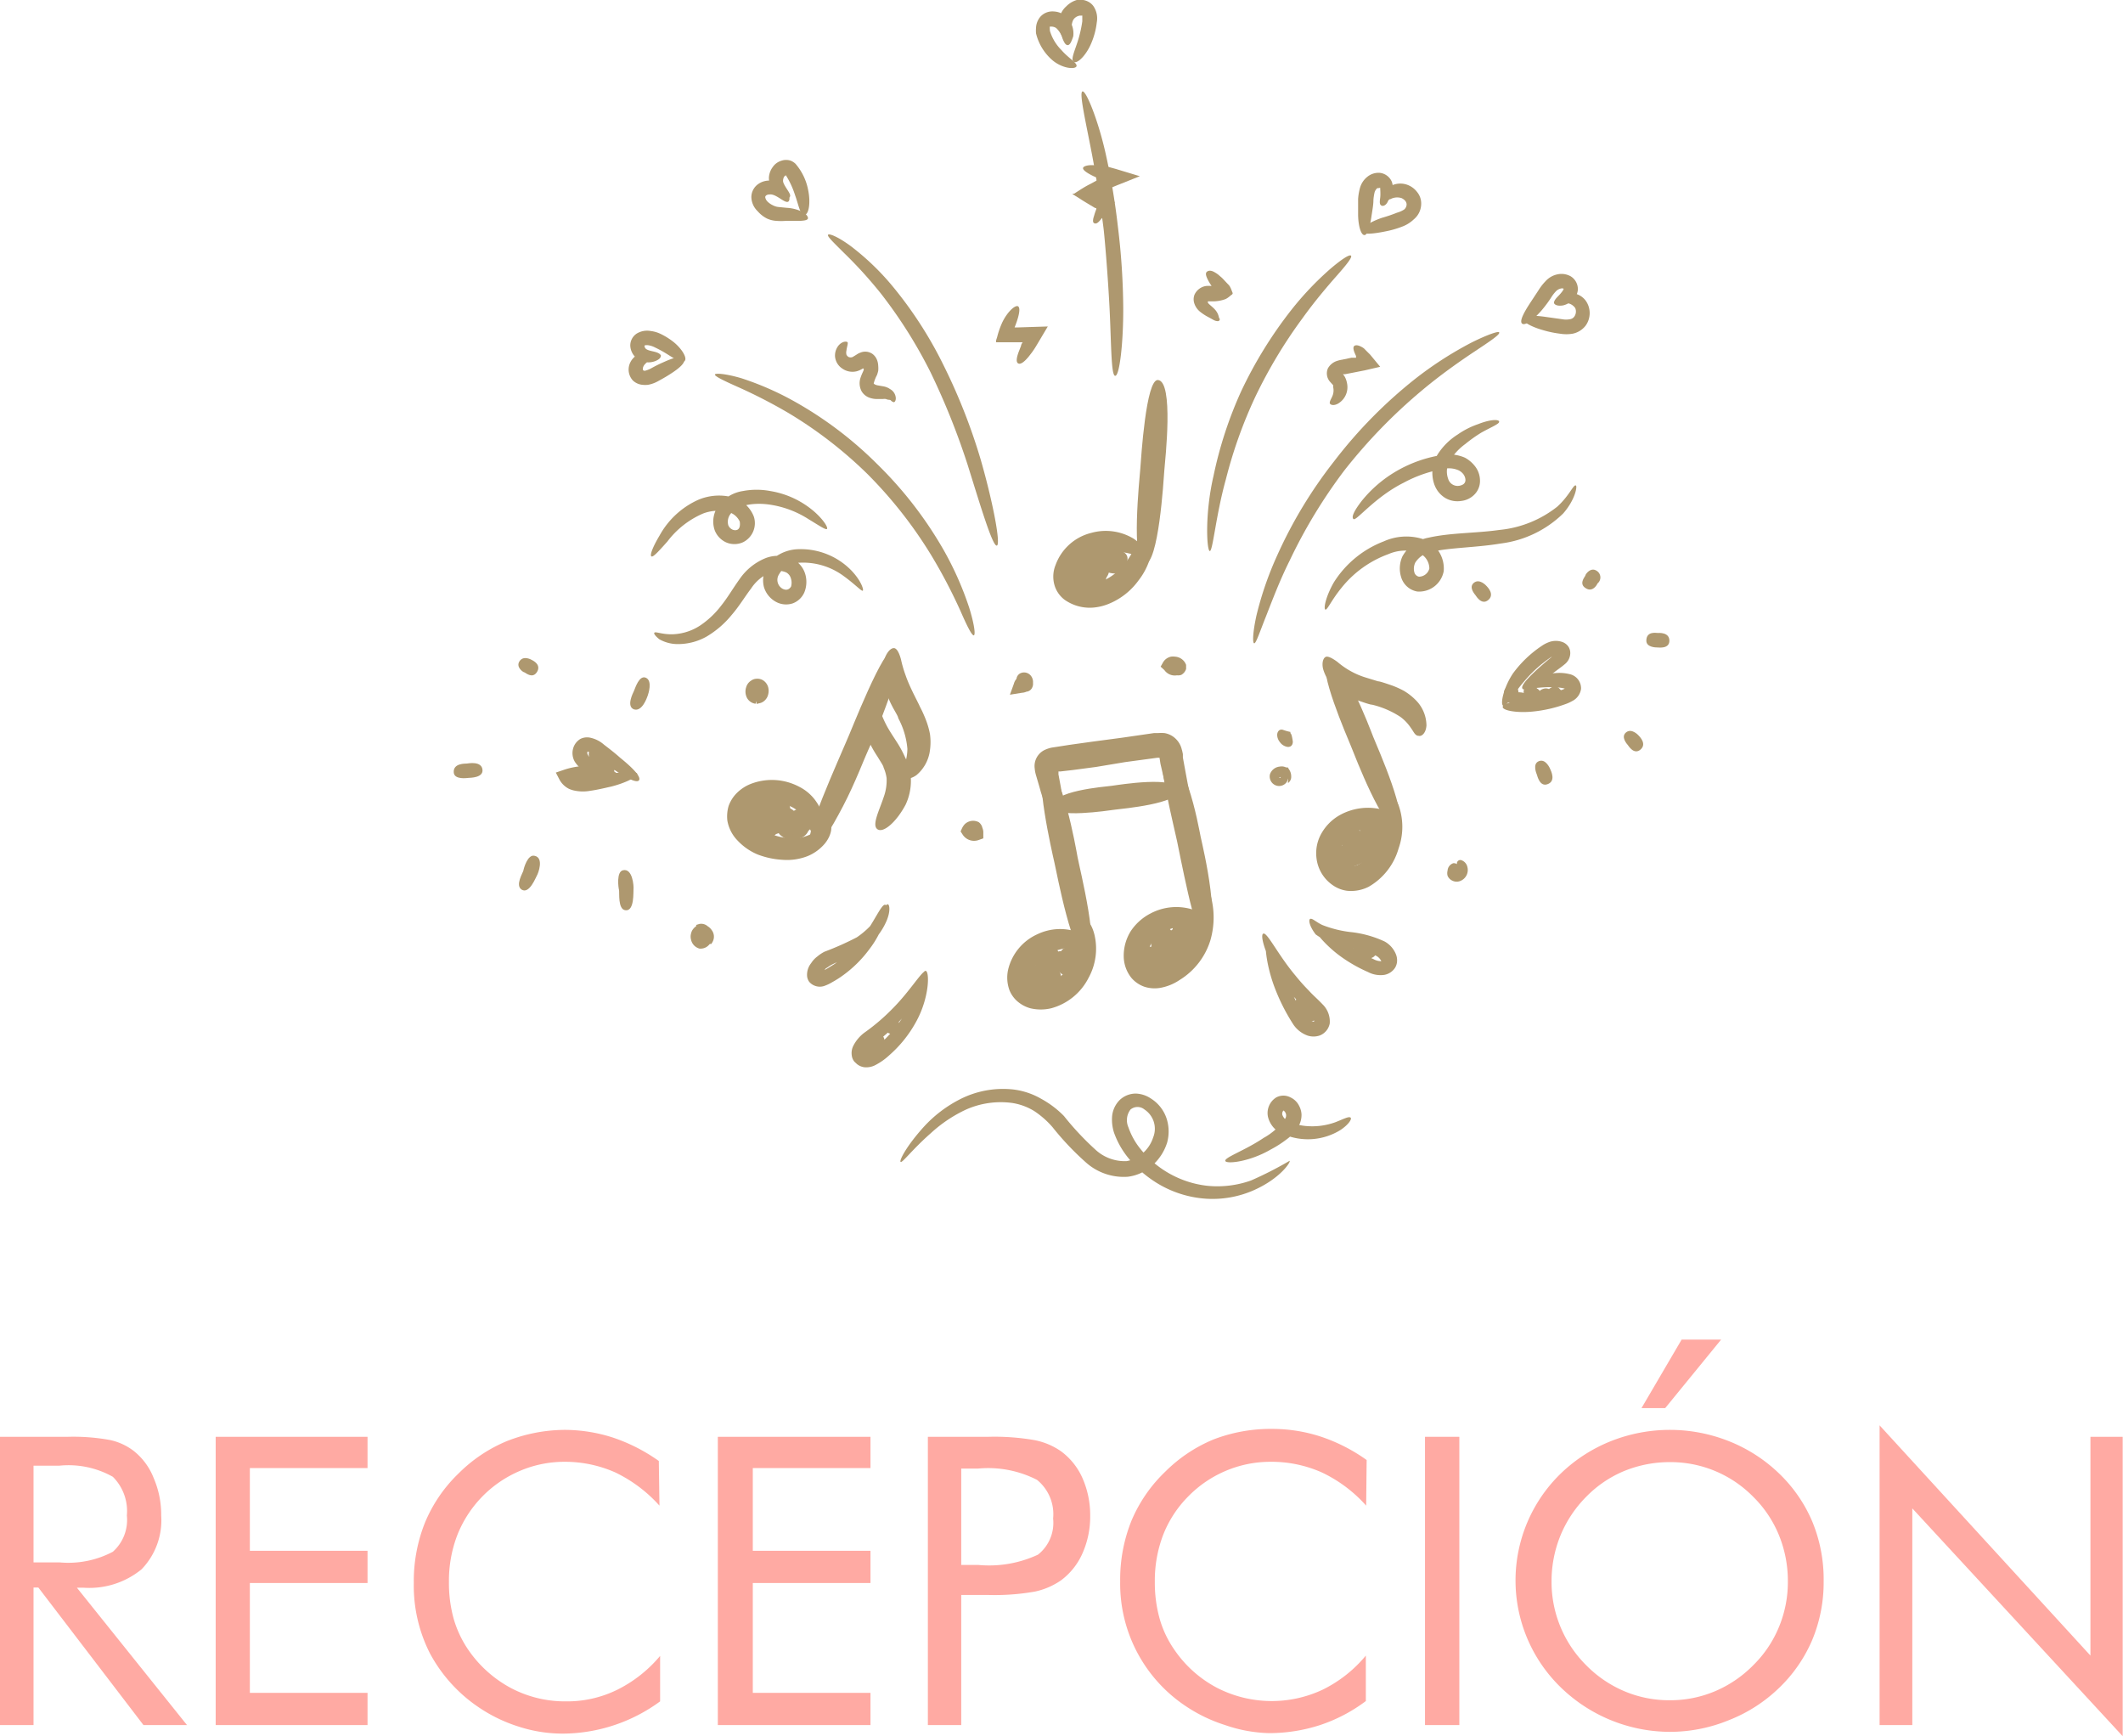 <svg xmlns="http://www.w3.org/2000/svg" viewBox="0 0 131.7 107.69"><defs><style>.cls-1{fill:#ffaaa3;}.cls-2{fill:#ae986f;}</style></defs><g id="Capa_2" data-name="Capa 2"><g id="Capa_1-2" data-name="Capa 1"><path class="cls-1" d="M0,107V89.12H4.2a12.64,12.64,0,0,1,2.63.2A3.7,3.7,0,0,1,8.3,90a4,4,0,0,1,1.23,1.67A5.73,5.73,0,0,1,10,94a4.37,4.37,0,0,1-1.22,3.34,5.12,5.12,0,0,1-3.6,1.14H4.77L11.6,107H8.9L2.38,98.47h-.3V107ZM2.08,90.91v6H3.7A5.92,5.92,0,0,0,7,96.25,2.64,2.64,0,0,0,7.87,94,3,3,0,0,0,7,91.6a5.62,5.62,0,0,0-3.31-.69Z"></path><path class="cls-1" d="M13.38,107V89.12H22.8v1.94H15.5v5.13h7.3v2H15.5V105h7.3v2Z"></path><path class="cls-1" d="M40.91,93.39a8.78,8.78,0,0,0-2.74-2.06A7.68,7.68,0,0,0,35,90.67a7,7,0,0,0-2.76.57,7.19,7.19,0,0,0-3.88,4,7.92,7.92,0,0,0-.51,2.9,8.29,8.29,0,0,0,.3,2.29,6.73,6.73,0,0,0,.92,1.93,7.49,7.49,0,0,0,2.64,2.35,7.19,7.19,0,0,0,3.39.82,7.05,7.05,0,0,0,3.17-.71,8.25,8.25,0,0,0,2.68-2.11v2.82a10.27,10.27,0,0,1-6,2,8.85,8.85,0,0,1-2.76-.43,9.47,9.47,0,0,1-2.52-1.22,9.36,9.36,0,0,1-3-3.33,9.24,9.24,0,0,1-1-4.35,9.79,9.79,0,0,1,.69-3.75,9.05,9.05,0,0,1,2.1-3.07,9.23,9.23,0,0,1,3-2A9.93,9.93,0,0,1,35,88.69a9.8,9.8,0,0,1,3,.47,10.81,10.81,0,0,1,2.87,1.46Z"></path><path class="cls-1" d="M44.53,107V89.12H54v1.94h-7.3v5.13H54v2h-7.3V105H54v2Z"></path><path class="cls-1" d="M59.63,99v8H57.56V89.12H61.3a14.46,14.46,0,0,1,2.9.21,4.33,4.33,0,0,1,1.61.68,4.14,4.14,0,0,1,1.34,1.67A5.69,5.69,0,0,1,67.63,94a5.61,5.61,0,0,1-.48,2.35,4.18,4.18,0,0,1-1.34,1.68,4.51,4.51,0,0,1-1.61.69,14.32,14.32,0,0,1-2.9.21H59.63Zm0-1.93h1.08a7.18,7.18,0,0,0,3.68-.64,2.51,2.51,0,0,0,.94-2.24,2.74,2.74,0,0,0-1-2.4,6.65,6.65,0,0,0-3.65-.7H59.63Z"></path><path class="cls-1" d="M84.75,93.39A8.63,8.63,0,0,0,82,91.33a7.68,7.68,0,0,0-3.21-.66,7.08,7.08,0,0,0-2.77.57,7.17,7.17,0,0,0-2.33,1.6,7,7,0,0,0-1.54,2.38,7.92,7.92,0,0,0-.51,2.9,8.29,8.29,0,0,0,.3,2.29,6.48,6.48,0,0,0,.92,1.93,7.32,7.32,0,0,0,2.64,2.35,7.42,7.42,0,0,0,6.56.11,8.12,8.12,0,0,0,2.67-2.11v2.82A9.92,9.92,0,0,1,81.89,107a10.25,10.25,0,0,1-3.17.5A8.94,8.94,0,0,1,76,107a9.56,9.56,0,0,1-2.51-1.22,9.12,9.12,0,0,1-4-7.68,9.79,9.79,0,0,1,.69-3.75,9.08,9.08,0,0,1,2.11-3.07,9.23,9.23,0,0,1,3-2,9.87,9.87,0,0,1,3.62-.65,9.71,9.71,0,0,1,3,.47,10.67,10.67,0,0,1,2.87,1.46Z"></path><path class="cls-1" d="M88.4,107V89.12h2.13V107Z"></path><path class="cls-1" d="M113.13,98.09a9.29,9.29,0,0,1-.7,3.61,9,9,0,0,1-2.07,3,9.4,9.4,0,0,1-3.12,2,9.63,9.63,0,0,1-3.66.72,9.75,9.75,0,0,1-6.75-2.75,9.24,9.24,0,0,1,0-13.28,9.6,9.6,0,0,1,3.1-2,9.92,9.92,0,0,1,7.32,0,9.54,9.54,0,0,1,3.11,2,9,9,0,0,1,2.07,3A9.39,9.39,0,0,1,113.13,98.09Zm-9.55,7.37a7.12,7.12,0,0,0,2.79-.55,7.34,7.34,0,0,0,2.39-1.62,7.13,7.13,0,0,0,1.6-2.38,7.27,7.27,0,0,0,.55-2.82,7.5,7.5,0,0,0-.55-2.86,7.12,7.12,0,0,0-1.6-2.39,7.19,7.19,0,0,0-5.18-2.15,7.46,7.46,0,0,0-2.82.55,7.1,7.1,0,0,0-2.36,1.6,7.41,7.41,0,0,0-1.6,2.41,7.52,7.52,0,0,0-.55,2.84,7.28,7.28,0,0,0,2.15,5.2,7.34,7.34,0,0,0,2.39,1.62A7.12,7.12,0,0,0,103.58,105.46Zm-1.75-18.12,2.49-4.25h2.45l-3.47,4.25Z"></path><path class="cls-1" d="M116.6,107V88.41l13.08,14.28V89.12h2v18.57L118.63,93.56V107Z"></path><path class="cls-2" d="M86.66,51.29c-.8.33-2.61-4.41-2.85-5s-2.12-4.91-1.43-5.19c.93-.39,2.57,4,2.81,4.61S87.5,50.93,86.66,51.29Z"></path><path class="cls-2" d="M85.9,49.08c.17-.12.58.18.86.86a4,4,0,0,1,0,2.69A4,4,0,0,1,84.91,55a2.41,2.41,0,0,1-1.36.25,2,2,0,0,1-.82-.31,2.36,2.36,0,0,1-1.06-1.7A2.48,2.48,0,0,1,82,51.65a3,3,0,0,1,1.11-1.09,3.61,3.61,0,0,1,2.49-.38c.63.13,1,.35,1,.52s-.45.35-1,.45a4.16,4.16,0,0,0-1.71.59A1.44,1.44,0,0,0,83.16,53a.92.92,0,0,0,.38.65c.09,0,.23.17.68,0a2.94,2.94,0,0,0,1.25-1.45,4.53,4.53,0,0,0,.34-2C85.79,49.61,85.7,49.2,85.9,49.08Z"></path><path class="cls-2" d="M84.59,53.42a.59.59,0,0,1-.86-.09,1.75,1.75,0,0,1-.33-.61,1.68,1.68,0,0,1-.16-.64.6.6,0,0,1,.49-.65.81.81,0,0,1,1,.7A.93.93,0,0,1,84.59,53.42Z"></path><path class="cls-2" d="M85.53,51.78c.33.27.19.72-.13,1.08a3,3,0,0,1-.86.62,2.76,2.76,0,0,1-.94.36c-.43.07-.86,0-.92-.4a.87.87,0,0,1,.46-.93c.28-.17.59-.29.66-.33s.37-.24.68-.4A.93.93,0,0,1,85.53,51.78Z"></path><path class="cls-2" d="M85.34,52.21c-.81.3-.88-.4-.91-.48a.63.63,0,0,1,.41-.91c1-.34,1,.32,1,.4S86.2,51.9,85.34,52.21Z"></path><path class="cls-2" d="M88,45.64c-.22,0-.31-.27-.47-.48a2.73,2.73,0,0,0-.65-.69,5.53,5.53,0,0,0-1.76-.76c-.11,0-.41-.1-.81-.24a4.27,4.27,0,0,1-1.38-.72,2.42,2.42,0,0,1-.86-1.29c-.09-.44.06-.72.23-.73s.44.16.66.32a5,5,0,0,0,.78.55,4.8,4.8,0,0,0,1,.43l.75.23c.11,0,.43.11.87.26a5.59,5.59,0,0,1,.73.33,3.6,3.6,0,0,1,.73.57A2.25,2.25,0,0,1,88.49,45C88.46,45.46,88.2,45.7,88,45.64Z"></path><path class="cls-2" d="M71,35c-.86-.07-.31-5.3-.26-5.95s.35-5.53,1.09-5.48c1,.07.45,4.95.4,5.59S71.88,35,71,35Z"></path><path class="cls-2" d="M71,32.22c.19,0,.48.38.52,1.13A4.18,4.18,0,0,1,70.63,36a4.26,4.26,0,0,1-1.15,1.09,4.13,4.13,0,0,1-.69.36,3.13,3.13,0,0,1-.75.21,2.71,2.71,0,0,1-2-.46,1.78,1.78,0,0,1-.56-.72,1.9,1.9,0,0,1,0-1.43,3.16,3.16,0,0,1,2.23-2,3.33,3.33,0,0,1,2.61.36c.61.4.78.88.64,1s-.55,0-1-.1a3.36,3.36,0,0,0-1.79.1,2,2,0,0,0-1.21,1.11c-.11.38,0,.42.08.5a1.27,1.27,0,0,0,.9.14,2,2,0,0,0,.4-.1,3.29,3.29,0,0,0,.46-.23,3.68,3.68,0,0,0,.84-.7,4.94,4.94,0,0,0,1-1.83C70.68,32.7,70.73,32.27,71,32.22Z"></path><path class="cls-2" d="M68.1,36.09c-.87,0-.75-1.05-.76-1.18s-.11-1.15.62-1.19c1,0,.87,1,.87,1.1S69,36,68.1,36.09Z"></path><path class="cls-2" d="M68.64,35.78c-.12.86-1.06.55-1.18.54s-1-.1-.92-.83c.14-1,1-.67,1.13-.66S68.76,34.88,68.64,35.78Z"></path><path class="cls-2" d="M69,35.56c-.86-.11-.59-.77-.58-.85a.63.63,0,0,1,.78-.62c1,.14.71.74.7.82S69.94,35.69,69,35.56Z"></path><path class="cls-2" d="M67.41,59.34c-.85.19-1.85-5.19-2-5.84s-1.28-5.62-.56-5.78c1-.21,1.88,4.8,2,5.46S68.3,59.14,67.41,59.34Z"></path><path class="cls-2" d="M67.17,57c.18-.09.55.24.73,1a3.75,3.75,0,0,1-.37,2.65,3.67,3.67,0,0,1-2.32,1.89,2.8,2.8,0,0,1-1.29,0,2.06,2.06,0,0,1-.77-.4,1.82,1.82,0,0,1-.52-.7,2.27,2.27,0,0,1-.09-1.3,3.22,3.22,0,0,1,1.83-2.2,3.26,3.26,0,0,1,2.53-.11c.64.28.88.69.77.82s-.53.12-1,.12a3.46,3.46,0,0,0-1.66.42,2,2,0,0,0-1,1.25c-.08.44.06.51.09.56a.5.5,0,0,0,.19.08,1.22,1.22,0,0,0,.57,0,2.52,2.52,0,0,0,1.43-1.11,4.3,4.3,0,0,0,.63-1.84C67,57.52,67,57.11,67.17,57Z"></path><path class="cls-2" d="M64.61,61.3c-.8-.27-.38-1.29-.39-1.45s0-1.17.77-1.19c1,0,.77,1.25.72,1.4a2.32,2.32,0,0,1-.21.79A.72.72,0,0,1,64.61,61.3Z"></path><path class="cls-2" d="M65.82,60.53c.15.85-.84.84-1,.86s-1,.22-1.13-.5c-.17-1,.76-1,.88-1S65.67,59.63,65.82,60.53Z"></path><path class="cls-2" d="M66.69,59.91c-.82.28-.85-.34-.88-.41s-.24-.57.45-.81c1-.33.95.25,1,.32S67.55,59.61,66.69,59.91Z"></path><path class="cls-2" d="M66.33,59.6c.36.79-.08.8-.13.82s-.36.22-.67-.46c-.41-.92,0-.89.06-.91S66,58.77,66.33,59.6Z"></path><path class="cls-2" d="M74.82,58.05c-.42.07-.8-1.25-1.12-2.65s-.61-2.89-.68-3.22-.4-1.71-.66-3-.45-2.58-.09-2.69,1,1,1.45,2.34.69,2.73.76,3.06.43,1.83.61,3.29S75.28,58,74.82,58.05Z"></path><path class="cls-2" d="M74.41,54.5c.2-.06.48.34.68,1a5.11,5.11,0,0,1,0,2.81,4.41,4.41,0,0,1-1.92,2.48,3.12,3.12,0,0,1-1.23.49,2.08,2.08,0,0,1-.93-.07,1.88,1.88,0,0,1-.81-.54,2.17,2.17,0,0,1-.49-1.36,2.87,2.87,0,0,1,.44-1.56,3.27,3.27,0,0,1,1.24-1.1,3.41,3.41,0,0,1,2.73-.19c.71.27,1,.71.87.84s-.55.1-1.09.1a3.42,3.42,0,0,0-1.82.47,2.18,2.18,0,0,0-.66.66,1.47,1.47,0,0,0-.2.74c0,.48.19.47.25.51a.48.48,0,0,0,.24,0,1.81,1.81,0,0,0,.65-.28,3.32,3.32,0,0,0,1.39-1.65,7,7,0,0,0,.37-2.23C74.15,55,74.18,54.55,74.41,54.5Z"></path><path class="cls-2" d="M72.38,60.2c-.85.14-.9-1.13-.92-1.29s-.28-1.3.45-1.43c1-.17,1,1,1,1.18S73.28,60,72.38,60.2Z"></path><path class="cls-2" d="M73.09,58.84a.64.64,0,0,1-.24.91,2.71,2.71,0,0,1-.75.34,2.33,2.33,0,0,1-.77.13c-.35,0-.67-.15-.7-.52-.07-1,.85-1,1-1a3.26,3.26,0,0,1,.6-.19A.82.82,0,0,1,73.09,58.84Z"></path><path class="cls-2" d="M73.66,58.9c-.85.15-.86-.94-.88-1.07s-.24-1.1.49-1.23c1-.17,1,.85,1,1S74.56,58.75,73.66,58.9Z"></path><path class="cls-2" d="M73.62,58.32c.15.85-.36.77-.42.78s-.5.13-.62-.6c-.17-1,.31-.87.37-.88S73.47,57.42,73.62,58.32Z"></path><path class="cls-2" d="M74,53.46c-.42.09-1.06-2.06-1.61-4.36-.14-.58-.27-1.16-.4-1.72L71.93,47H71.8l-2,.27L68,47.57l-1.43.19-.78.09h-.13a0,0,0,0,0,0,0v0a1.47,1.47,0,0,1,0,.17l.15.81c.09.53.17,1,.22,1.45.1.84.09,1.42-.1,1.47s-.56-.44-.87-1.24c-.16-.4-.33-.87-.49-1.38-.07-.26-.15-.53-.23-.8l-.07-.24a2,2,0,0,1-.08-.41,1.11,1.11,0,0,1,.7-1.2,1.89,1.89,0,0,1,.36-.11l.33-.05.77-.12,1.43-.2,1.81-.24,2-.29.25,0a2.56,2.56,0,0,1,.39,0,1.28,1.28,0,0,1,.68.33,1.35,1.35,0,0,1,.4.68c.05.16.05.22.07.29l0,.21c.1.56.21,1.15.32,1.74C74.19,51.14,74.46,53.36,74,53.46Z"></path><path class="cls-2" d="M73.09,49c.11.85-3.48,1.16-3.92,1.22s-3.76.56-3.86-.17c-.14-1,3.22-1.25,3.66-1.31S73,48.09,73.09,49Z"></path><path class="cls-2" d="M50.33,52.63c-.39-.18.1-1.65.7-3.16s1.31-3.08,1.45-3.43c.32-.68,2.35-6,3-5.77.47.18.16,1.6-.33,3s-1.16,3-1.31,3.3-.79,2-1.54,3.43S50.74,52.82,50.33,52.63Z"></path><path class="cls-2" d="M51.42,51.05c.2,0,.27.62-.24,1.26a2.78,2.78,0,0,1-1.1.8,3.52,3.52,0,0,1-1.55.22A5.06,5.06,0,0,1,47,53a3.6,3.6,0,0,1-1.25-.87,2.34,2.34,0,0,1-.63-1.24,2.31,2.31,0,0,1,.08-.9,2.16,2.16,0,0,1,.44-.73,2.55,2.55,0,0,1,1.05-.68,3.62,3.62,0,0,1,2.87.21,2.81,2.81,0,0,1,1.12,1A2.42,2.42,0,0,1,51.09,51c0,.76-.34,1.15-.49,1.07s-.26-.48-.47-.9A2.11,2.11,0,0,0,49,50,2.59,2.59,0,0,0,47.23,50c-.48.18-.56.41-.58.47s-.11.25.23.64a2.17,2.17,0,0,0,.74.53,3.87,3.87,0,0,0,1.05.32,2.58,2.58,0,0,0,1.83-.33C51,51.33,51.2,51,51.42,51.05Z"></path><path class="cls-2" d="M47.07,51.85c-.61-.58.21-1.36.27-1.51s.52-1.07,1.19-.82a.7.7,0,0,1,.45.9,2.15,2.15,0,0,1-.37.71,2.2,2.2,0,0,1-.53.66A.72.72,0,0,1,47.07,51.85Z"></path><path class="cls-2" d="M48.63,51.3a.58.58,0,0,1-.81.37,1.76,1.76,0,0,1-.64-.41,1.65,1.65,0,0,1-.45-.55.58.58,0,0,1,.2-.8.85.85,0,0,1,.89-.09,1.47,1.47,0,0,1,.33.3,2.11,2.11,0,0,1,.35.31A.86.86,0,0,1,48.63,51.3Z"></path><path class="cls-2" d="M48.93,51.87c-.71-.5,0-1.12,0-1.21s.5-.78,1.1-.35a.72.72,0,0,1,.12,1.22A.81.81,0,0,1,48.93,51.87Z"></path><path class="cls-2" d="M49.75,51.43c-.4.76-1.1.2-1.19.15s-.84-.39-.49-1a.71.71,0,0,1,1.19-.27A.8.8,0,0,1,49.75,51.43Z"></path><path class="cls-2" d="M48.86,52.09c-.77-.41-.52-.5-.51-.52s0-.2.7.14c.9.48.63.54.62.56S49.66,52.52,48.86,52.09Z"></path><path class="cls-2" d="M47.22,51.29c0,.43-.17.62-.42.65a1,1,0,0,1-.51-.11,1,1,0,0,1-.41-.28.52.52,0,0,1,.09-.71c.69-.72.78-.43.85-.41S47.15,50.4,47.22,51.29Z"></path><path class="cls-2" d="M56,48.13c-.1-.2,0-.41.11-.68a3.1,3.1,0,0,0,.18-1,4.86,4.86,0,0,0-.57-1.91c0-.11-.2-.4-.39-.77a5.34,5.34,0,0,1-.51-1.48,2.79,2.79,0,0,1,.11-1.57c.18-.41.44-.58.6-.5s.28.38.36.67a7.41,7.41,0,0,0,.29,1c.26.76.78,1.68.88,1.93a7.63,7.63,0,0,1,.4.89,5.05,5.05,0,0,1,.23.82,3.57,3.57,0,0,1,0,1,2.39,2.39,0,0,1-.84,1.55C56.41,48.39,56.05,48.33,56,48.13Z"></path><path class="cls-2" d="M54.44,51.44c-.38-.25.11-1.17.38-2A3,3,0,0,0,55,48.26a2.46,2.46,0,0,0-.19-.66c0-.09-.17-.33-.38-.68a6.91,6.91,0,0,1-.71-1.37,2.65,2.65,0,0,1-.11-1.63c.15-.45.43-.64.58-.55s.29.38.39.64A6.26,6.26,0,0,0,55,45c.19.36.46.75.7,1.13a6.89,6.89,0,0,1,.45.85,3.4,3.4,0,0,1,.34,1.09,3.49,3.49,0,0,1-.31,1.84C55.6,51,54.8,51.68,54.44,51.44Z"></path><path class="cls-2" d="M60.41,39.41c-.13,0-.42-.58-.83-1.52a32.7,32.7,0,0,0-1.78-3.4,27.12,27.12,0,0,0-4-5.1,26.29,26.29,0,0,0-4.85-3.75A31.74,31.74,0,0,0,45.77,24c-.88-.39-1.45-.67-1.42-.77s.69-.05,1.64.23a18.27,18.27,0,0,1,3.38,1.49,23.49,23.49,0,0,1,5.05,3.84,24.35,24.35,0,0,1,4.11,5.31,19.81,19.81,0,0,1,1.6,3.61C60.43,38.69,60.53,39.37,60.41,39.41Z"></path><path class="cls-2" d="M61.84,33.84c-.26.07-1-2.41-1.81-5a44.76,44.76,0,0,0-2.3-5.74,29.2,29.2,0,0,0-3.09-4.9,27.2,27.2,0,0,0-2.27-2.5c-.64-.64-1.08-1.05-1-1.14s.64.14,1.4.7a15.79,15.79,0,0,1,2.53,2.41,24.88,24.88,0,0,1,3.24,5,36.18,36.18,0,0,1,2.31,5.88C61.62,31.24,62.09,33.78,61.84,33.84Z"></path><path class="cls-2" d="M93,20.62c.07.12-.54.53-1.46,1.14s-2.14,1.46-3.31,2.44a33.16,33.16,0,0,0-4.85,5A32.17,32.17,0,0,0,80,34.78c-.64,1.28-1.12,2.58-1.5,3.54s-.59,1.61-.7,1.58-.08-.72.15-1.75a20.75,20.75,0,0,1,1.29-3.72,28.07,28.07,0,0,1,3.5-5.79,29,29,0,0,1,5-5.1,22.58,22.58,0,0,1,3.54-2.29C92.28,20.75,93,20.51,93,20.62Z"></path><path class="cls-2" d="M83.81,15.86c.09.1-.29.57-.89,1.25s-1.39,1.61-2.12,2.63a29.94,29.94,0,0,0-2.94,4.9,28.46,28.46,0,0,0-1.81,5.08c-.63,2.26-.81,4.47-1,4.46s-.32-2.29.23-4.66A24.91,24.91,0,0,1,77,24.26a26.37,26.37,0,0,1,3.08-5A19.1,19.1,0,0,1,82.5,16.7C83.21,16.09,83.72,15.76,83.81,15.86Z"></path><path class="cls-2" d="M40.59,39.25c.07-.12.61.19,1.49.06a3.3,3.3,0,0,0,1.38-.53,5.51,5.51,0,0,0,1.29-1.23c.4-.5.72-1.06,1.13-1.63a3.59,3.59,0,0,1,1.61-1.3,2.13,2.13,0,0,1,1.78.11,1.53,1.53,0,0,1,.7.94,1.72,1.72,0,0,1-.08,1.09,1.27,1.27,0,0,1-.7.66,1.31,1.31,0,0,1-1.09-.11,1.55,1.55,0,0,1-.71-.9,1.68,1.68,0,0,1,.14-1.19,2,2,0,0,1,.81-.83,2.56,2.56,0,0,1,1.06-.32,4.39,4.39,0,0,1,3.33,1.23c.69.68.87,1.3.79,1.34s-.48-.4-1.17-.9a4.25,4.25,0,0,0-2.86-.83,1.4,1.4,0,0,0-1.16.71.63.63,0,0,0,.22.9c.28.14.43,0,.52-.13a.85.85,0,0,0,0-.49.61.61,0,0,0-.29-.39,1.24,1.24,0,0,0-1,0,2.66,2.66,0,0,0-1.19,1c-.37.48-.73,1.09-1.19,1.62a5.86,5.86,0,0,1-1.56,1.35,3.61,3.61,0,0,1-1.73.47,2.32,2.32,0,0,1-1.21-.3C40.65,39.45,40.55,39.3,40.59,39.25Z"></path><path class="cls-2" d="M40.41,34.51c-.11-.07.08-.58.51-1.3A5.14,5.14,0,0,1,43.32,31a3.3,3.3,0,0,1,1.92-.2,2,2,0,0,1,1.52,1.23,1.32,1.32,0,0,1-.66,1.6,1.29,1.29,0,0,1-1.08,0,1.37,1.37,0,0,1-.68-.73,1.66,1.66,0,0,1,.22-1.52,2.32,2.32,0,0,1,1.51-.92,4.58,4.58,0,0,1,1.73,0,5.53,5.53,0,0,1,2.72,1.28c.61.54.86,1,.78,1.07s-.5-.22-1.13-.6a6.11,6.11,0,0,0-2.49-.92c-1-.13-2,.06-2.37.6a.79.79,0,0,0-.13.69.51.51,0,0,0,.24.26c.13.07.56.15.47-.49a1.09,1.09,0,0,0-.84-.62,2.62,2.62,0,0,0-1.43.12,5.49,5.49,0,0,0-2.22,1.74C40.88,34.17,40.52,34.58,40.41,34.51Z"></path><path class="cls-2" d="M97.75,30.11c.11,0,0,.85-.78,1.74a6.73,6.73,0,0,1-3.86,1.86c-1.55.26-3.17.25-4.31.52a1.5,1.5,0,0,0-1,.66.86.86,0,0,0-.06.61.37.37,0,0,0,.29.27.67.67,0,0,0,.64-.51,1.07,1.07,0,0,0-.74-1,2.64,2.64,0,0,0-1.8.11,6.64,6.64,0,0,0-2.91,2.09c-.63.77-.88,1.39-1,1.35s0-.76.52-1.68a6.33,6.33,0,0,1,3.1-2.55,3.42,3.42,0,0,1,2.41-.15,1.93,1.93,0,0,1,1.31,2,1.55,1.55,0,0,1-1.64,1.26,1.27,1.27,0,0,1-1-.89A1.81,1.81,0,0,1,87,34.51a2.34,2.34,0,0,1,1.62-1.16c1.36-.31,2.92-.27,4.4-.48a6.84,6.84,0,0,0,3.58-1.44C97.35,30.75,97.6,30.06,97.75,30.11Z"></path><path class="cls-2" d="M93,26.16c0,.14-.45.31-1.1.67a8.85,8.85,0,0,0-1,.71,3.66,3.66,0,0,0-.94,1,1.33,1.33,0,0,0-.12,1.17.61.61,0,0,0,.69.42c.56-.1.36-.56.27-.69a.83.83,0,0,0-.32-.27,1.47,1.47,0,0,0-.84-.1,8.06,8.06,0,0,0-2.58.88c-1.76.88-2.92,2.37-3.09,2.25s.06-.56.52-1.15a7.79,7.79,0,0,1,2.16-1.84,8.08,8.08,0,0,1,2.89-1,2.46,2.46,0,0,1,1.34.18,2,2,0,0,1,.66.58,1.47,1.47,0,0,1,.27.93,1.2,1.2,0,0,1-.33.76,1.35,1.35,0,0,1-.82.41,1.5,1.5,0,0,1-1-.18,1.61,1.61,0,0,1-.67-.81,2.16,2.16,0,0,1,.21-1.92,4,4,0,0,1,1.23-1.21,5,5,0,0,1,1.26-.64C92.47,26,93,26,93,26.16Z"></path><path class="cls-2" d="M54.92,56.12c.23.05,0,1.49-1,2.77a7.41,7.41,0,0,1-1.7,1.66c-.15.11-.3.2-.45.29l-.21.12a2.42,2.42,0,0,1-.36.17.87.87,0,0,1-1-.23.74.74,0,0,1-.13-.33,1.15,1.15,0,0,1,.25-.83,1.53,1.53,0,0,1,.38-.41,2.35,2.35,0,0,1,.45-.3,18,18,0,0,0,2-.89,5.05,5.05,0,0,0,1.35-1.34c.31-.42.47-.74.58-.71s.16.44-.07,1a4.14,4.14,0,0,1-1.38,1.74,4.68,4.68,0,0,1-1.09.6c-.36.15-.68.27-.93.4a2.09,2.09,0,0,0-.31.2c-.07,0-.17.17-.15.14h0l.21-.12.4-.25a8.07,8.07,0,0,0,1.57-1.43C54.2,57.29,54.67,56.05,54.92,56.12Z"></path><path class="cls-2" d="M57.42,60.22c.25,0,.26,1.67-.63,3.23a7.55,7.55,0,0,1-1.62,2,3.89,3.89,0,0,1-.92.64,1.24,1.24,0,0,1-.6.11.92.92,0,0,1-.49-.2L53,65.85a.75.75,0,0,1-.16-.38,1,1,0,0,1,.08-.57,2.32,2.32,0,0,1,.72-.86,12.48,12.48,0,0,0,1.72-1.47c1.12-1.12,1.87-2.42,2.07-2.32s-.32,1.62-1.45,2.89a10.7,10.7,0,0,1-1.8,1.63,1.49,1.49,0,0,0-.43.49c0,.06,0,0,0,0h0l.13,0a3.22,3.22,0,0,0,.68-.49A7.75,7.75,0,0,0,56.06,63C56.94,61.69,57.16,60.19,57.42,60.22Z"></path><path class="cls-2" d="M54.5,65.2c-.5,0-.45-.38-.48-.43a.49.49,0,0,1,.13-.62c.23-.19.43-.15.55,0a.93.93,0,0,1,.17.34,1,1,0,0,1,.06.4A.37.37,0,0,1,54.5,65.2Z"></path><path class="cls-2" d="M54.9,64.91c.07.51-.51.49-.58.5s-.6.12-.67-.32c-.09-.6.47-.55.54-.57S54.82,64.37,54.9,64.91Z"></path><path class="cls-2" d="M55.56,64a.36.36,0,0,1-.61-.12.38.38,0,0,1,.07-.59c.49-.37.62,0,.65,0S56,63.65,55.56,64Z"></path><path class="cls-2" d="M81.27,57c.12-.07.34.17.75.37a7,7,0,0,0,1.74.44,6.64,6.64,0,0,1,2.14.59,1.58,1.58,0,0,1,.7.8,1,1,0,0,1,.06.5.88.88,0,0,1-.12.33,1,1,0,0,1-.68.44,1.67,1.67,0,0,1-1-.18,9.19,9.19,0,0,1-1.74-1c-1.14-.84-1.9-1.93-1.73-2.06s1.12.68,2.21,1.37a12.27,12.27,0,0,0,1.62.9,1,1,0,0,0,.47.12s0,0,0,0,0,0,0,0a.73.73,0,0,0-.33-.34,7.46,7.46,0,0,0-1.83-.54,4.47,4.47,0,0,1-1.91-.78C81.24,57.47,81.16,57.07,81.27,57Z"></path><path class="cls-2" d="M85,59.52a.32.32,0,0,1-.52,0,.85.85,0,0,1-.2-.4.89.89,0,0,1,0-.41.33.33,0,0,1,.39-.29c.58.14.47.38.5.44S85.33,59.12,85,59.52Z"></path><path class="cls-2" d="M85.37,59.15c-.21.45-.67.22-.75.23s-.55,0-.66-.37a.39.39,0,0,1,.28-.51,1,1,0,0,1,.45,0,1,1,0,0,1,.47.12A.4.4,0,0,1,85.37,59.15Z"></path><path class="cls-2" d="M78.37,57.91c.24-.1.92,1.33,2,2.61a12.19,12.19,0,0,0,.82.92c.28.31.54.52.84.84a1.49,1.49,0,0,1,.46,1.2,1,1,0,0,1-.6.74,1.18,1.18,0,0,1-.81,0,1.8,1.8,0,0,1-.89-.74,12.11,12.11,0,0,1-1.08-2.13c-.61-1.55-.71-3.11-.49-3.13s.62,1.4,1.27,2.8a15,15,0,0,0,1,1.94c.33.51.56.41.62.4s0,0,0-.06a.74.74,0,0,0-.25-.44c-.19-.21-.54-.52-.81-.83a10.35,10.35,0,0,1-.84-1C78.62,59.61,78.11,58,78.37,57.91Z"></path><path class="cls-2" d="M80.88,63.59a.47.47,0,0,1-.37-.43c0-.19,0-.38-.05-.43s0-.22-.08-.4a.48.48,0,0,1,.16-.5.42.42,0,0,1,.62.18,1.4,1.4,0,0,1,.18.54,1.54,1.54,0,0,1,0,.61C81.31,63.43,81.14,63.65,80.88,63.59Z"></path><path class="cls-2" d="M81.63,63.06c-.11.51-.67.28-.74.27s-.62-.11-.52-.54a.47.47,0,0,1,.71-.34C81.15,62.46,81.75,62.53,81.63,63.06Z"></path><path class="cls-2" d="M46.67,42.89a.13.13,0,0,1,0-.19.38.38,0,0,1,.35-.16.5.5,0,0,1,.29.13.53.53,0,0,1,.16.38.6.6,0,0,1-.54.61V43c0,.11,0,0-.12-.05l-.07,0s0,0,.06,0a.29.29,0,0,0,.14-.08s0,0,0,0h0s0,0,0,0a.31.31,0,0,0,.15.11s0,0-.07,0-.13.12-.11,0l-.27.6a.67.67,0,0,1-.14-.91c.16-.2.36-.19.4-.09a1.32,1.32,0,0,0,.14.31l.08.07h0l0,0-.25.69a.7.7,0,0,1-.58-.48.86.86,0,0,1,0-.55.71.71,0,0,1,.3-.4.62.62,0,0,1,.35-.12.69.69,0,0,1,.37.08.75.75,0,0,1,.35.47.91.91,0,0,1-.06.58.75.75,0,0,1-.25.29.65.65,0,0,1-.42.11v-.58s0,0,0-.05,0,0,0,0,0,0,0,0,0,0,0-.07S46.72,42.93,46.67,42.89Z"></path><path class="cls-2" d="M63.49,42.35s0,.13-.09.17a.34.34,0,0,1-.34-.2.4.4,0,0,1,0-.23.44.44,0,0,1,.24-.33.54.54,0,0,1,.67.18.63.63,0,0,1,.08.57.7.7,0,0,1-.29.35.82.82,0,0,1-.36.11h0l-.75.12.25-.69a.73.73,0,0,1,.26-.39.58.58,0,0,1,.48-.13.54.54,0,0,1,.44.46.52.52,0,0,1-.05.31.43.43,0,0,1-.6.2.35.35,0,0,1-.17-.23.31.31,0,0,1,0-.24.34.34,0,0,1,.12-.12.25.25,0,0,1,.26,0c.13.11,0,.15,0,.18l-.09.05,0,0s.08.09.09.08h-.09s0,0,0,0,0,0-.08,0,.06,0,0,0h0s0,.12,0,.07h0v0l0,.06c.09.09.11.08.06.07l-.39-.54h0a.9.9,0,0,0,0,.09.28.28,0,0,0,.06.08h0l.08,0h0s-.08,0,0,0a.09.09,0,0,0,0-.05h0s0,0,0,0h0l.07,0s-.09.06-.08.06,0,0,0,0A.41.41,0,0,0,63.49,42.35Z"></path><path class="cls-2" d="M60.24,51.11c0-.13.19-.2.39-.11a.73.73,0,0,1,.37.66V52l-.31.11a.84.84,0,0,1-.95-.31l-.15-.23.1-.22a1.11,1.11,0,0,1,.15-.22.76.76,0,0,1,.29-.18.74.74,0,0,1,.59.05l0,0h0a.6.6,0,0,1,.16.77.54.54,0,0,1-.32.27.45.45,0,0,1-.37,0,.4.4,0,0,1-.23-.37c0-.12.1-.16.16-.15a.63.63,0,0,0,.21,0s.06-.06,0,0,0,.06,0,0,0,0,0,0l0,.09s0,.08,0,.07l0,0,0,0,.07-.32s0,0,0,0a.14.14,0,0,0,0,.07l-.31.33C60.21,51.59,60.19,51.38,60.24,51.11Z"></path><path class="cls-2" d="M72.89,41c0-.12.16-.23.37-.1a.56.56,0,0,1,.24.31.63.63,0,0,1-.13.56l0,0-.06,0a.79.79,0,0,1-1.08-.21L72,41.35l.13-.23a.75.75,0,0,1,.51-.39.79.79,0,0,1,.25,0,.78.78,0,0,1,.69.51l0,.13,0,.12h0a.63.63,0,0,1-.3.37.59.59,0,0,1-.38,0,.59.59,0,0,1-.41-.28.38.38,0,0,1,0-.43.13.13,0,0,1,.2,0l.16.12a.27.27,0,0,0,.11-.07l.06-.07s0,0,0,.06a.22.22,0,0,0,0,.15s0,0-.06,0h0l0,.15s-.1.14-.07.12a.1.1,0,0,0,0,0s-.06-.11-.05-.09l0-.31s0-.06,0-.07,0,.06,0,.08l0,.13s-.06,0-.09,0,0,0,0,0S72.9,41.09,72.89,41Z"></path><path class="cls-2" d="M79.32,48c0-.07,0-.18.16-.2a.43.43,0,0,1,.4.31.5.5,0,0,1-.1.45.58.58,0,0,1-.49.19.59.59,0,0,1-.38-.2.6.6,0,0,1-.13-.52v0h0a.71.71,0,0,1,.6-.48.63.63,0,0,1,.4.05l.11,0,.06.1a.77.77,0,0,1,.15.46.46.46,0,0,1-.2.41s0,0,0-.12a.71.71,0,0,0,0-.14c0-.05-.27-.1-.19-.13s-.05,0-.14,0-.18,0-.22.06,0,0,0,0,0,0,0,0,0,0,0,0l.22,0s0,.06,0,.06h0l0,0-.11-.05s0,0,0,0,0,0,0,0,0,.07,0,0h0c-.07,0,0,0,0,0v0A.83.83,0,0,1,79.32,48Z"></path><path class="cls-2" d="M80.2,46c0,.26-.18.38-.41.31a.72.72,0,0,1-.4-.29.71.71,0,0,1-.16-.43c0-.22.15-.39.36-.32a3.39,3.39,0,0,0,.46.13s0,0,0,.06S80.12,45.41,80.2,46Z"></path><path class="cls-2" d="M43.47,58.09c0,.06-.16.08-.28,0a.52.52,0,0,1,0-.65l0-.07.19-.06a.61.61,0,0,1,.57.19.76.76,0,0,1,.22.47.81.81,0,0,1-.11.53.69.69,0,0,1-.58.34H43.4a.73.73,0,0,1-.53-.55.71.71,0,0,1,0-.39.66.66,0,0,1,.15-.3.68.68,0,0,1,.58-.25.77.77,0,0,1,.55.34.67.67,0,0,1,.05.74l-.07.12-.08,0a.76.76,0,0,1-1-.22c-.15-.24-.06-.42,0-.43s.28,0,.37,0a.34.34,0,0,0,.12,0l0,0a.1.1,0,0,0,0,0l0,.2c.05,0-.1,0-.12,0s0,0,0-.1,0,0,0,0h0l.08,0s.07,0,0,0-.14.09-.11.06l-.06,0c0,.09,0,.07,0,0a.34.34,0,0,0-.12,0s0,0,0,0,0,0,.1-.08,0-.08.05,0l.15-.13c.08,0,0,0,0,.07A1.3,1.3,0,0,0,43.47,58.09Z"></path><path class="cls-2" d="M90.38,53.54a.21.21,0,0,1,.29-.18.57.57,0,0,1,.36.42.73.73,0,0,1-.41.85.6.6,0,0,1-.51,0,.58.58,0,0,1-.31-.31.63.63,0,0,1,0-.32.52.52,0,0,1,.36-.46c.22,0,.28.1.25.2a1.48,1.48,0,0,0,0,.19s0,0,0,0,.18.11.18.09-.22.08-.19.09v0s0,0,0,0V54h0a0,0,0,0,0,0,0,.2.2,0,0,0-.07-.06l-.09,0h0C90.31,53.86,90.37,53.85,90.38,53.54Z"></path><path class="cls-2" d="M63.16,22.54c-.15-.09-.09-.4.06-.78l.12-.31c0-.09.12-.25.1-.22a0,0,0,0,0,0,0H63l-.72,0h-.4s-.09,0-.09,0l0-.11.07-.22a5.23,5.23,0,0,1,.31-.89c.32-.68.84-1.14,1-1s0,.73-.23,1.3c0,0,0,0,0,0h.2L65,20.25l-.72,1.21c-.14.23-.18.28-.25.38l-.2.26C63.57,22.42,63.32,22.63,63.16,22.54Z"></path><path class="cls-2" d="M55.39,24.92c-.07,0-.11-.09-.17-.11s-.13,0-.26-.06a.61.61,0,0,0-.19,0c-.07,0-.21,0-.33,0a1.41,1.41,0,0,1-.47-.07.93.93,0,0,1-.52-.41,1.06,1.06,0,0,1-.06-.86c.07-.21.15-.35.19-.46l0-.09s0,0,0,0h0l-.06,0a1.37,1.37,0,0,1-.38.17,1.1,1.1,0,0,1-.89-.17,1,1,0,0,1-.45-.76,1,1,0,0,1,.21-.66c.26-.31.57-.28.58-.18s-.06.29-.08.48a.55.55,0,0,0,0,.26.31.31,0,0,0,.15.15.35.35,0,0,0,.22,0l.12-.07.16-.1a.91.91,0,0,1,.22-.11.78.78,0,0,1,.74.08.85.85,0,0,1,.28.36,1.15,1.15,0,0,1,.08.38,1.71,1.71,0,0,1,0,.31,2,2,0,0,1-.08.27,2.14,2.14,0,0,0-.2.52s.07.09.29.12l.34.06a1,1,0,0,1,.38.16.68.68,0,0,1,.36.55C55.58,24.9,55.46,25,55.39,24.92Z"></path><path class="cls-2" d="M67.87,13.84c-.09-.05-.08-.22,0-.45A3.52,3.52,0,0,1,68,13a.14.14,0,0,0,0-.1c-.08,0,.07.08-.37-.18-.21-.13-.44-.26-.63-.39l-.29-.18-.14-.09s-.07,0,0-.05l.07,0c.37-.24.69-.45,1-.6l.42-.23s0,0,.07,0,0,0,0,0l0,0S68,11,68,11l-.16-.07c-.41-.2-.69-.39-.65-.52s.41-.21.86-.14l.17,0,.24,0,.73.2,1.52.46-1.48.59c-.39.16-.68.3-.76.34l-.17.1h0s0,0,0,0h0l.07.05.23.15.56.38c-.19.27-.39.55-.53.71a2.81,2.81,0,0,1-.29.3C68.12,13.83,68,13.91,67.87,13.84Z"></path><path class="cls-2" d="M75.55,19.92c-.19,0-.28-.09-.57-.24a3.18,3.18,0,0,1-.54-.35,1.1,1.1,0,0,1-.34-.48.8.8,0,0,1,0-.57.94.94,0,0,1,.71-.54,1.72,1.72,0,0,1,.35,0h0a0,0,0,0,0,0,0,0,0,0,0,0,0,0l-.09-.14a2.8,2.8,0,0,1-.18-.33c-.09-.2-.12-.35,0-.43s.29-.06.48.06a1.43,1.43,0,0,1,.3.22,2,2,0,0,1,.19.17l.29.31a1,1,0,0,1,.14.16l.07.14.11.28s0,.08-.08.11l-.12.1a1.25,1.25,0,0,1-.24.16,2.3,2.3,0,0,1-.9.14l-.2,0h0s0,0,0,.07.29.27.43.43a1,1,0,0,1,.26.52C75.72,19.82,75.64,19.92,75.55,19.92Z"></path><path class="cls-2" d="M82.49,25c0-.13.08-.24.15-.4A.89.89,0,0,0,82.7,24a.37.37,0,0,0,0-.11l-.19-.21a.78.78,0,0,1-.13-.84,1,1,0,0,1,.55-.45,2,2,0,0,1,.33-.08l.57-.12.22,0h0l.07,0a.06.06,0,0,0,0-.05v-.06l-.08-.18c-.09-.22-.12-.4,0-.46s.3,0,.5.12a.67.67,0,0,1,.16.14L85,22l.62.75-.95.22-.66.13-.57.11-.13,0h0s0,0,0,0a1.25,1.25,0,0,1,.12.17,1.32,1.32,0,0,1,.13.38A1.18,1.18,0,0,1,83.06,25C82.76,25.2,82.51,25.12,82.49,25Z"></path><path class="cls-2" d="M41,22.05c0,.13-.1.25-.36.35a1.17,1.17,0,0,1-1.17-.2,1.06,1.06,0,0,1-.37-.75.88.88,0,0,1,.4-.76,1.24,1.24,0,0,1,.86-.16,2,2,0,0,1,.64.19,4.27,4.27,0,0,1,.83.53c.53.45.82,1,.63,1.15s-.66-.18-1.13-.47a7.13,7.13,0,0,0-.7-.38,1.33,1.33,0,0,0-.38-.13.6.6,0,0,0-.24,0s-.06,0,0,.14.3.19.52.24S40.94,21.92,41,22.05Z"></path><path class="cls-2" d="M42.43,22.27c.12.23-.33.6-.85.93-.26.17-.53.32-.77.45a2,2,0,0,1-.62.22,1.6,1.6,0,0,1-.32,0,1,1,0,0,1-.61-.27,1,1,0,0,1-.21-1,1.12,1.12,0,0,1,.58-.64c.44-.2.73-.14.79,0s-.2.41-.39.61a.49.49,0,0,0-.15.27c0,.11,0,.12,0,.11A.2.2,0,0,0,40,23a1.68,1.68,0,0,0,.37-.14,8.08,8.08,0,0,1,.78-.39C41.73,22.21,42.3,22,42.43,22.27Z"></path><path class="cls-2" d="M48.92,12.49c-.19.19-.75-.47-1.16-.43-.24,0-.29.12-.29.17a.5.5,0,0,0,.13.26,1.19,1.19,0,0,0,.36.25.91.91,0,0,0,.34.1l.5.05a2.56,2.56,0,0,1,1,.26c.27.16.37.36.3.44s-.27.1-.49.11l-.87,0a3.55,3.55,0,0,1-.56,0,1.61,1.61,0,0,1-.61-.15A1.9,1.9,0,0,1,47,13.1a1.25,1.25,0,0,1-.39-.89,1,1,0,0,1,.42-.79,1.18,1.18,0,0,1,.83-.21,1.43,1.43,0,0,1,1,.72C49,12.2,49,12.4,48.92,12.49Z"></path><path class="cls-2" d="M49.89,13.33c-.26,0-.35-.63-.57-1.23a5.28,5.28,0,0,0-.57-1.23h0s0,0-.08.06a.38.38,0,0,0-.08.17.41.41,0,0,0,0,.21c.13.37.54.75.4.91s-.24.11-.44,0a1.4,1.4,0,0,1-.68-.58A1.13,1.13,0,0,1,47.7,11a1.2,1.2,0,0,1,.23-.63,1,1,0,0,1,.54-.4.89.89,0,0,1,.59,0,.93.93,0,0,1,.29.19,3.49,3.49,0,0,1,.79,1.66C50.3,12.63,50.16,13.34,49.89,13.33Z"></path><path class="cls-2" d="M85.68,12.74c-.11-.07-.09-.24-.06-.47s0-.55,0-.6,0,0-.18,0a.55.55,0,0,0-.17.27,3,3,0,0,0-.07.47c0,.27-.06.61-.11.93-.09.65-.24,1.26-.46,1.24s-.38-.64-.38-1.3c0-.33,0-.66,0-.94a3.48,3.48,0,0,1,.11-.66,1.34,1.34,0,0,1,.47-.72,1.1,1.1,0,0,1,.76-.24.92.92,0,0,1,.75.55,1.08,1.08,0,0,1,0,.73,1.31,1.31,0,0,1-.23.46C86,12.74,85.79,12.82,85.68,12.74Z"></path><path class="cls-2" d="M85.75,12.44c-.11,0-.11-.3.12-.58a1.29,1.29,0,0,1,1.33-.43,1.33,1.33,0,0,1,.71.48,1.12,1.12,0,0,1,.25.81,1.25,1.25,0,0,1-.45.88,2.1,2.1,0,0,1-.66.43,5.92,5.92,0,0,1-1.09.32c-.73.15-1.43.23-1.49,0s.56-.6,1.26-.84a9.13,9.13,0,0,0,.94-.32A1.56,1.56,0,0,0,87.1,13c.12-.08.35-.46-.15-.71a.89.89,0,0,0-.69.06C86,12.4,85.88,12.51,85.75,12.44Z"></path><path class="cls-2" d="M96.4,18.79c0-.12.09-.25.26-.42s.38-.43.33-.47,0,0,0,0a.32.32,0,0,0-.18,0,.6.6,0,0,0-.29.17,2.4,2.4,0,0,0-.31.41,7.8,7.8,0,0,1-.61.81c-.48.54-1,.94-1.18.78s.15-.74.51-1.29l.52-.79a3.16,3.16,0,0,1,.42-.54,1.37,1.37,0,0,1,.78-.44,1.17,1.17,0,0,1,.79.13.93.93,0,0,1,.44.86,1,1,0,0,1-.41.69,1.27,1.27,0,0,1-.49.25C96.65,19,96.44,18.92,96.4,18.79Z"></path><path class="cls-2" d="M96.67,18.74c-.09-.08,0-.35.36-.49a1.17,1.17,0,0,1,1.34.4,1.33,1.33,0,0,1,0,1.54,1.36,1.36,0,0,1-.82.51,2.38,2.38,0,0,1-.76,0,6.47,6.47,0,0,1-1.06-.22c-.72-.2-1.33-.53-1.25-.74s.75-.18,1.43-.08l1,.14a1.29,1.29,0,0,0,.48,0,.41.41,0,0,0,.27-.16.55.55,0,0,0,.06-.53.72.72,0,0,0-.52-.31C97,18.79,96.77,18.83,96.67,18.74Z"></path><path class="cls-2" d="M38.3,48.13c-.06.18-.55.13-1.16.15a6.21,6.21,0,0,0-1.87.3l.25-.65a.49.49,0,0,0,.35.21,1.72,1.72,0,0,0,.63,0L37.75,48c.89-.12,1.74-.18,1.78,0s-.74.57-1.62.79c-.45.1-.86.2-1.29.26a2.55,2.55,0,0,1-.92,0,1.69,1.69,0,0,1-.4-.12,1.36,1.36,0,0,1-.58-.55l-.24-.46.5-.17a4.68,4.68,0,0,1,2.21-.19C37.89,47.64,38.36,47.94,38.3,48.13Z"></path><path class="cls-2" d="M39.64,48.4c-.16.21-.91-.22-1.66-.74-.38-.25-.76-.53-1.06-.76s-.45-.29-.47-.28h0v0a.19.19,0,0,0,0,.16c.05.16.35.37.63.55.56.35,1.1.56,1.07.75s-.71.27-1.44,0a2.14,2.14,0,0,1-1.05-.83,1.06,1.06,0,0,1-.11-.81,1,1,0,0,1,.46-.61.93.93,0,0,1,.57-.08,1.87,1.87,0,0,1,.89.44c.3.23.68.52,1,.81C39.18,47.57,39.8,48.18,39.64,48.4Z"></path><path class="cls-2" d="M38.11,47.79c-.1.24-.37.24-.63.13a1.77,1.77,0,0,1-.5-.37,1.55,1.55,0,0,1-.37-.46c-.12-.23-.13-.48.06-.59.52-.26.82.33.92.39a4.51,4.51,0,0,1,.34.31A.54.54,0,0,1,38.11,47.79Z"></path><path class="cls-2" d="M94.45,42.72c-.17-.2.58-.93,1.41-1.64l.6-.5.05-.06s0,0,.07,0h0l.07,0s0,0-.06.09,0,.07,0,.08h-.06l-.16,0a1,1,0,0,0-.21.11,8.14,8.14,0,0,0-1.63,1.49c-.64.73-1.06,1.56-1.27,1.49s0-1.11.59-2a7.06,7.06,0,0,1,1.81-1.73,2,2,0,0,1,.4-.21,1.22,1.22,0,0,1,.91,0,.77.77,0,0,1,.34.29.74.74,0,0,1,.1.43.89.89,0,0,1-.33.63c-.26.22-.45.34-.68.52C95.5,42.39,94.62,42.93,94.45,42.72Z"></path><path class="cls-2" d="M94.66,42.59c-.14-.22.74-.79,1.83-.84a2.62,2.62,0,0,1,.86.06.9.9,0,0,1,.73.92,1,1,0,0,1-.56.76,2.51,2.51,0,0,1-.34.16,8.33,8.33,0,0,1-2.15.49c-1,.09-1.83-.08-1.81-.3s.85-.36,1.7-.53a11.51,11.51,0,0,0,1.94-.51.88.88,0,0,0,.21-.09l0,0s0,0,0,0a2.24,2.24,0,0,0-.58-.07C95.62,42.55,94.78,42.83,94.66,42.59Z"></path><path class="cls-2" d="M93.71,43.62c-.49-.13-.37-.43-.39-.49a.46.46,0,0,1,.24-.56c.26-.15.44-.08.54.06a.64.64,0,0,1,.1.36.77.77,0,0,1,0,.4A.37.37,0,0,1,93.71,43.62Z"></path><path class="cls-2" d="M95.51,43.67a.34.34,0,0,1-.53.07,1.11,1.11,0,0,1-.3-.35,1.17,1.17,0,0,1-.15-.41.34.34,0,0,1,.28-.42c.58-.07.59.3.64.36A.58.58,0,0,1,95.51,43.67Z"></path><path class="cls-2" d="M96.41,43.65c-.29.46-.74-.07-.76-.14s-.41-.56,0-.75.63.13.68.18A.49.49,0,0,1,96.41,43.65Z"></path><path class="cls-2" d="M95.88,43.44c-.32-.4.15-.65.2-.69s.42-.37.69,0a.43.43,0,0,1-.13.72A.48.48,0,0,1,95.88,43.44Z"></path><path class="cls-2" d="M95.53,43.29a.38.38,0,0,1-.61.22.39.39,0,0,1-.29-.54c.2-.57.55-.32.6-.3A.42.42,0,0,1,95.53,43.29Z"></path><path class="cls-2" d="M95.54,43.59c0,.26-.23.36-.49.38a1.67,1.67,0,0,1-.57-.09c-.12,0-1-.29-.76-.7s.86-.17,1-.17S95.51,43.06,95.54,43.59Z"></path><path class="cls-2" d="M32.36,55.18c-.42-.27.09-1.06.11-1.19s.26-1,.68-.91c.62.11.23,1.11.16,1.22S32.84,55.48,32.36,55.18Z"></path><path class="cls-2" d="M38.8,56.46c-.49-.05-.36-1.12-.4-1.26s-.17-1.12.24-1.22c.61-.15.68,1,.66,1.16S39.37,56.53,38.8,56.46Z"></path><path class="cls-2" d="M29.93,47.74c.06.51-.77.5-.87.51s-.86.12-.91-.32c-.06-.6.71-.56.81-.57S29.87,47.19,29.93,47.74Z"></path><path class="cls-2" d="M33.3,41.7c-.29.43-.72,0-.78,0s-.54-.32-.29-.69.72-.1.79-.06S33.6,41.24,33.3,41.7Z"></path><path class="cls-2" d="M39.33,44c-.49-.18-.07-1,0-1.15s.32-1,.74-.81.15,1,.11,1.11S39.84,44.16,39.33,44Z"></path><path class="cls-2" d="M92.32,37.22c-.4.33-.73-.22-.78-.29s-.45-.5-.11-.78.75.15.8.21S92.74,36.87,92.32,37.22Z"></path><path class="cls-2" d="M98.35,36.47c-.43-.28,0-.72,0-.78s.32-.53.69-.29a.48.48,0,0,1,.06.79C99.08,36.25,98.8,36.78,98.35,36.47Z"></path><path class="cls-2" d="M96,48.64c-.48.18-.63-.51-.66-.59s-.29-.68.13-.84.68.44.71.52S96.54,48.45,96,48.64Z"></path><path class="cls-2" d="M101.76,46.5c-.4.33-.73-.23-.78-.29s-.45-.5-.11-.78.75.15.8.21S102.18,46.15,101.76,46.5Z"></path><path class="cls-2" d="M103.56,39.74c0,.52-.66.42-.74.42s-.69,0-.69-.42c0-.6.61-.48.69-.48S103.56,39.2,103.56,39.74Z"></path><path class="cls-2" d="M80,72c.09.06-.57,1.09-2.21,1.82a6.33,6.33,0,0,1-3,.53,6.66,6.66,0,0,1-3.37-1.2,6.92,6.92,0,0,1-1.38-1.27,5.25,5.25,0,0,1-.94-1.65,2.65,2.65,0,0,1-.11-1,1.64,1.64,0,0,1,.47-1,1.45,1.45,0,0,1,1-.4,1.78,1.78,0,0,1,.94.31,2.32,2.32,0,0,1,1,1.34,2.61,2.61,0,0,1,0,1.4,3.16,3.16,0,0,1-.93,1.42,2.74,2.74,0,0,1-1.51.69,3.52,3.52,0,0,1-2.54-.84,17.4,17.4,0,0,1-2.13-2.24,5.54,5.54,0,0,0-1.14-1,3.69,3.69,0,0,0-1.38-.5,5.3,5.3,0,0,0-2.88.43,8.6,8.6,0,0,0-2.15,1.45c-1.14,1-1.77,1.86-1.87,1.78s.37-1,1.46-2.2a7.9,7.9,0,0,1,2.25-1.7,5.88,5.88,0,0,1,3.31-.59,4.57,4.57,0,0,1,1.71.58A6,6,0,0,1,66,69.22a17.66,17.66,0,0,0,2,2.13,2.67,2.67,0,0,0,1.88.67,1.93,1.93,0,0,0,1-.48,2.19,2.19,0,0,0,.66-1A1.43,1.43,0,0,0,71,68.82a.68.68,0,0,0-.87,0A1.09,1.09,0,0,0,70,69.92a4.42,4.42,0,0,0,.76,1.36,6.2,6.2,0,0,0,4.13,2.27,6.24,6.24,0,0,0,2.72-.33A22.83,22.83,0,0,0,80,72Z"></path><path class="cls-2" d="M83.79,69.33c.08.08-.13.43-.65.77a3.84,3.84,0,0,1-3.48.27,1.54,1.54,0,0,1-1-1.09,1.14,1.14,0,0,1,.51-1.21.94.94,0,0,1,.89,0,1.12,1.12,0,0,1,.53.52,1.27,1.27,0,0,1,.15.54,1.44,1.44,0,0,1-.13.62,2.57,2.57,0,0,1-.78.91,6.87,6.87,0,0,1-1,.64c-1.34.78-2.79.92-2.82.7s1.24-.65,2.38-1.42a4,4,0,0,0,1.34-1.2.37.37,0,0,0-.11-.5s0,0,0,0a.3.3,0,0,0-.07.27.72.72,0,0,0,.44.43,3.22,3.22,0,0,0,1,.26,4.22,4.22,0,0,0,1.87-.24C83.37,69.4,83.69,69.22,83.79,69.33Z"></path><path class="cls-2" d="M69.18,23.31c-.26,0-.24-2.06-.35-4.21s-.31-4.43-.37-4.92-.34-2.62-.72-4.61-.81-3.83-.59-3.9S68.1,7.4,68.56,9.4a42.91,42.91,0,0,1,.79,4.67,43.36,43.36,0,0,1,.33,5C69.69,21.27,69.45,23.33,69.18,23.31Z"></path><path class="cls-2" d="M66.24,2.8c-.14,0-.23-.17-.33-.42a1.37,1.37,0,0,0-.39-.64.54.54,0,0,0-.28-.09c-.08,0-.09,0-.11,0s0,.2,0,.26a2.84,2.84,0,0,0,.72,1.2c.43.5,1,.8.93,1s-.87.16-1.51-.39a3.18,3.18,0,0,1-1-1.65,2,2,0,0,1,0-.35,1.14,1.14,0,0,1,.25-.66,1,1,0,0,1,.84-.35,1.22,1.22,0,0,1,.78.32,1.44,1.44,0,0,1,.44,1.22C66.46,2.61,66.37,2.79,66.24,2.8Z"></path><path class="cls-2" d="M66.6,3.83c-.21-.15.13-.79.33-1.51a7.54,7.54,0,0,0,.21-1c0-.3,0-.34,0-.35s0,0-.16,0a.58.58,0,0,0-.26.11.51.51,0,0,0-.18.24c-.17.5,0,1.27-.19,1.32s-.3-.08-.44-.35a1.68,1.68,0,0,1-.18-1.18,1.31,1.31,0,0,1,.42-.72A1.49,1.49,0,0,1,66.8,0a1.11,1.11,0,0,1,.68.09.91.91,0,0,1,.35.29,1.35,1.35,0,0,1,.21,1,4.56,4.56,0,0,1-.31,1.22C67.41,3.42,66.81,4,66.6,3.83Z"></path></g></g></svg>